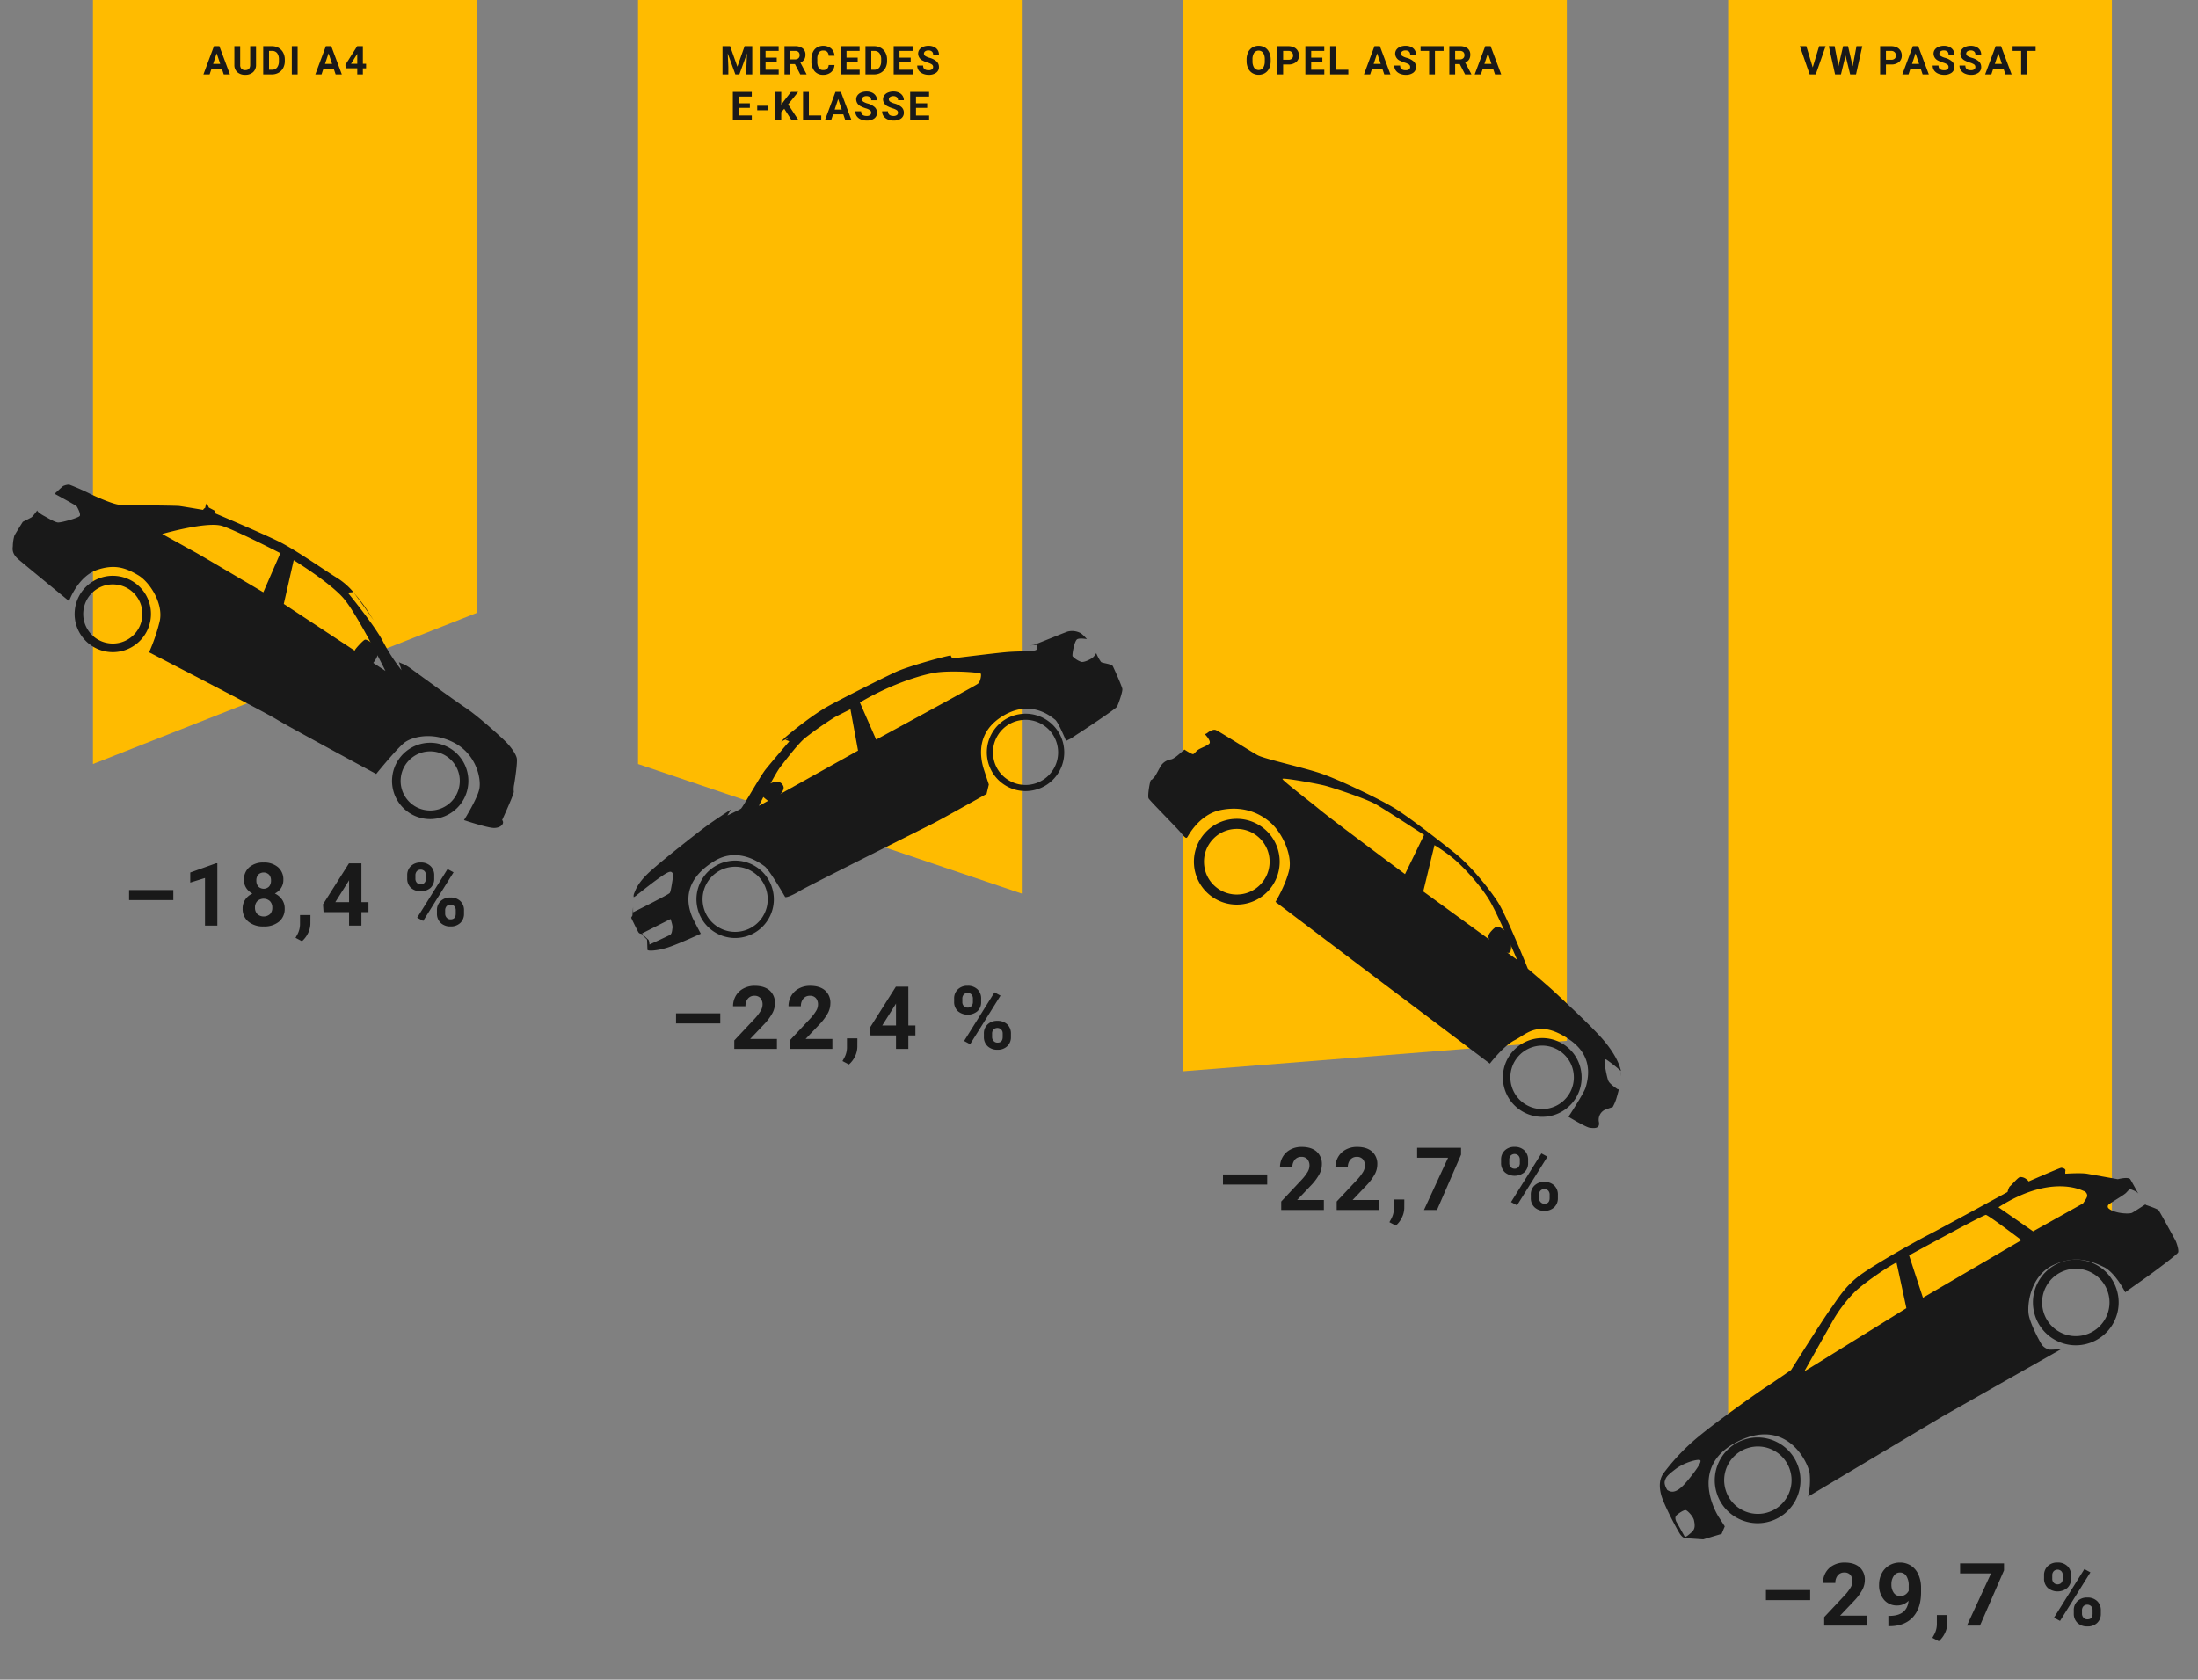<svg xmlns="http://www.w3.org/2000/svg" width="1105.154" height="844.608" viewBox="0 0 1105.154 844.608">
  <rect x="0" y="0" width="1105.154" height="844.608" fill="#808080" stroke="none"/>
  <g id="Gruppe_1934" data-name="Gruppe 1934" transform="translate(-435.589 -5308.576)">
    <path id="Pfad_13213" data-name="Pfad 13213" d="M3938.634-4125H3745.674v384.182l192.959-75.979Z" transform="translate(-3263.344 9433.576)" fill="#fb0"/>
    <path id="Pfad_13214" data-name="Pfad 13214" d="M4351.46-4125H4158.5v384.182l192.96,65.148Z" transform="translate(-3402.115 9433.576)" fill="#fb0"/>
    <path id="Pfad_13215" data-name="Pfad 13215" d="M4764.286-4125H4571.327v538.685l192.959-15.325Z" transform="translate(-3540.886 9433.576)" fill="#fb0"/>
    <path id="Pfad_13216" data-name="Pfad 13216" d="M5177.111-4125H4984.152v713.84l192.959-100.922Z" transform="translate(-3679.656 9433.576)" fill="#fb0"/>
    <g id="Gruppe_1848" data-name="Gruppe 1848" transform="matrix(0.985, -0.174, 0.174, 0.985, 734.933, 5668.026)">
      <path id="Pfad_13231" data-name="Pfad 13231" d="M4368.117-3412.812s-3.9-3.589-3.952-5.057-.157-2.845,1.419-3.321,5.657-1.71,7.377-1.448a3.551,3.551,0,0,1,2.958,3.326C4375.879-3417.894,4373.887-3415.181,4368.117-3412.812Z" transform="translate(-4289.054 3471.547)" fill="#191919"/>
      <path id="Pfad_13232" data-name="Pfad 13232" d="M4099.379-3393.7l1.08-4.212c-.263,1.452-.434,2.662-.434,2.662s18.884-5.584,19.775-6.322,2.875-7.55,3.149-7.81.366-2.279-.8-2.631-4.04.987-7.62,2.714-11.134,5.827-11.134,5.827a5.007,5.007,0,0,1-1.439.669c-.118.036-.239.193-.36.436l.091-.354s-.3-.612.662-2.076,2.655-4.788,9.847-9.306,25.753-14.466,31.153-17.154c4.881-2.429,12.745-5.759,14.212-6.377-1.5,1.7-2.4,2.728-2.4,2.728s6.344-1.761,7.3-2.208,12.308-14.348,15.705-17.329,14.1-11.766,14.1-11.766-1.062-.929-1.821-.856,5.7-2.113-1.967.2c-.094.028-.191.064-.29.1a30.861,30.861,0,0,1,3.18-2.224c4.079-2.4,15.147-8.447,23.105-11.2s30.975-9.6,36.733-11.1c5.6-1.463,21.958-3.192,28.448-3.36l.5,1.644s21.084,1.051,27.5,1.611,13.991,2.335,15.035,1.395a2.035,2.035,0,0,0,.3-2.358s-1.414-.122-3.733-.312c1.193.064,1.952.1,2.123.1,1.279-.035,16.211-3.376,18.35-3.671a9.188,9.188,0,0,1,6.353,2.013,20.184,20.184,0,0,1,2.437,3.423c-.985-.354-3.5-1.174-4.749-.8-1.575.476-4.04,7.317-3.824,8.032a10.551,10.551,0,0,0,3.8,3.54c1.356.605,5.022-.449,6.268-1.243a8.5,8.5,0,0,0,1.916-1.769,20.949,20.949,0,0,0,1.594,4.784c.4.7,5.093,1.859,5.482,3.149s2.752,10.656,2.712,12.075-3.328,7.218-4.174,8.295-20.755,9.673-21.077,9.771-4.349,1.9-4.349,1.9l-2.792.844s-2.2-10-3.581-11.46-9.666-12.2-24.874-6.665-15.739,18.121-14.67,25.534l1.069,7.414-1.935,4.454s-24.165,8.477-28.89,9.905-68.194,20.261-71.749,21.687-7.916,2.51-8.143,1.758-5.437-14.884-7.472-16.965-11.375-12.035-24.369-6.935-18.747,13.99-15.69,26.428c2.079,6.874,2.64,8.345,2.64,8.345s-12.052,3.175-17.682,3.939-10.3.064-10.168-.678.709-5.021.709-5.021l-2.318-3.4a1.885,1.885,0,0,1-1.169-.7c-.392-.584-2.467-8.163-2.467-8.163Zm136.042-65.777s45.344-15.192,45.68-15.371,8.528-2.812,9.73-3.489,2.528-4.046,2.1-4.7-15.536-4.6-23.611-4.429-22.409,2.078-38.709,8.184Zm-9.93,3.861-.137-21.136s-5.679,1.638-8.466,2.559a177.076,177.076,0,0,0-16.289,7.58c-3.965,2.136-11.474,9.1-14.971,12.262s-14.1,17.469-14.1,17.469Zm-120.4,75.193c.481.446.193,2.579.193,2.579s9.835-2.561,11-2.972,1.483-2.266,1.868-3.32-.192-4.513-.192-4.513l-15.466,4.676S4104.612-3380.868,4105.093-3380.422Z" transform="translate(-4098.59 3496.295)" fill="#191919"/>
      <path id="Differenzmenge_12" data-name="Differenzmenge 12" d="M-4162.577-5691.259a19.328,19.328,0,0,1-7.57-1.528,19.378,19.378,0,0,1-6.181-4.168,19.38,19.38,0,0,1-4.168-6.182,19.324,19.324,0,0,1-1.528-7.57,19.327,19.327,0,0,1,1.528-7.571,19.377,19.377,0,0,1,4.168-6.182,19.378,19.378,0,0,1,6.181-4.168,19.328,19.328,0,0,1,7.57-1.528,19.331,19.331,0,0,1,7.571,1.528,19.377,19.377,0,0,1,6.182,4.168,19.377,19.377,0,0,1,4.168,6.182,19.327,19.327,0,0,1,1.528,7.571,19.324,19.324,0,0,1-1.528,7.57,19.375,19.375,0,0,1-4.168,6.182,19.377,19.377,0,0,1-6.182,4.168A19.331,19.331,0,0,1-4162.577-5691.259Zm0-35.818a16.262,16.262,0,0,0-11.575,4.794,16.262,16.262,0,0,0-4.794,11.575,16.261,16.261,0,0,0,4.794,11.574,16.264,16.264,0,0,0,11.575,4.794,16.263,16.263,0,0,0,11.574-4.794,16.263,16.263,0,0,0,4.794-11.574,16.264,16.264,0,0,0-4.794-11.575A16.261,16.261,0,0,0-4162.576-5727.077Z" transform="translate(4215.641 5814.251)" fill="#191919" stroke="rgba(0,0,0,0)" stroke-miterlimit="10" stroke-width="1"/>
      <path id="Differenzmenge_8" data-name="Differenzmenge 8" d="M-2151.977-5588.785a19.328,19.328,0,0,1-7.571-1.528,19.392,19.392,0,0,1-6.182-4.169,19.38,19.38,0,0,1-4.168-6.182,19.325,19.325,0,0,1-1.529-7.57,19.329,19.329,0,0,1,1.529-7.571,19.381,19.381,0,0,1,4.168-6.182,19.392,19.392,0,0,1,6.182-4.169,19.328,19.328,0,0,1,7.571-1.528,19.328,19.328,0,0,1,7.571,1.528,19.392,19.392,0,0,1,6.182,4.169,19.381,19.381,0,0,1,4.168,6.182,19.329,19.329,0,0,1,1.529,7.571,19.325,19.325,0,0,1-1.529,7.57,19.38,19.38,0,0,1-4.168,6.182,19.392,19.392,0,0,1-6.182,4.169A19.328,19.328,0,0,1-2151.977-5588.785Zm0-35.817a16.266,16.266,0,0,0-11.575,4.793,16.262,16.262,0,0,0-4.794,11.575,16.264,16.264,0,0,0,4.794,11.575,16.264,16.264,0,0,0,11.575,4.794,16.264,16.264,0,0,0,11.575-4.794,16.264,16.264,0,0,0,4.794-11.575,16.262,16.262,0,0,0-4.794-11.575A16.266,16.266,0,0,0-2151.977-5624.6Z" transform="translate(2361.641 5664.441)" fill="#191919" stroke="rgba(0,0,0,0)" stroke-miterlimit="10" stroke-width="1"/>
    </g>
    <g id="Gruppe_1923" data-name="Gruppe 1923" transform="translate(0 -74)">
      <path id="Pfad_13245" data-name="Pfad 13245" d="M4786.088-3220.858s1.418-.436,1-1.717-3.548-4.918-5.648-5.594-7.615-.625-8.023,1.376-.447,4.742.288,5.767,5.322,3.394,6.986,3.21S4786.088-3220.858,4786.088-3220.858Z" transform="translate(-4532.001 5152.434) rotate(41)" fill="#191919"/>
      <path id="Differenzmenge_11" data-name="Differenzmenge 11" d="M-3405.087,45.713a19.78,19.78,0,0,1-12.976-4.855,19.669,19.669,0,0,1-4.794-6.228,19.722,19.722,0,0,1-1.965-7.328,19.725,19.725,0,0,1,.926-7.531,19.668,19.668,0,0,1,3.88-6.835,19.793,19.793,0,0,1,14.945-6.807,19.78,19.78,0,0,1,12.976,4.855,19.668,19.668,0,0,1,4.794,6.228,19.73,19.73,0,0,1,1.965,7.328,19.727,19.727,0,0,1-.926,7.531,19.671,19.671,0,0,1-3.88,6.835A19.794,19.794,0,0,1-3405.087,45.713Zm-.055-35.794h0a15.954,15.954,0,0,0-12.046,5.487,15.849,15.849,0,0,0-3.874,11.578,15.846,15.846,0,0,0,5.447,10.926,15.944,15.944,0,0,0,10.458,3.913,15.956,15.956,0,0,0,12.047-5.487,15.845,15.845,0,0,0,3.874-11.577,15.846,15.846,0,0,0-5.448-10.926,15.939,15.939,0,0,0-10.457-3.913Z" transform="translate(4616.115 5898.439)" fill="#191919" stroke="rgba(0,0,0,0)" stroke-miterlimit="10" stroke-width="1"/>
      <g id="Gruppe_1922" data-name="Gruppe 1922">
        <g id="Gruppe_1853" data-name="Gruppe 1853" transform="translate(1061.113 5719.357) rotate(41)">
          <path id="Pfad_13246" data-name="Pfad 13246" d="M4918.566-3204.033a13.033,13.033,0,0,0-1.759-1.922C4916.953-3205.812,4917.694-3205.05,4918.566-3204.033Z" transform="translate(-4641.411 3233.952)" fill="#191919"/>
          <path id="Pfad_13247" data-name="Pfad 13247" d="M4785.885-3193.474a5.6,5.6,0,0,1-1.964-6.385c.588-1.323,2.188-3.909,2.188-3.909a23.568,23.568,0,0,0-1.3-4.154c-.361-.815-1.259-2.827-2.436-5.043a1.335,1.335,0,0,1-.081.762s-4.741.733-6.454-.073-7.284-5.22-7.8-6.107-.959-1.1.323-1.346a80.383,80.383,0,0,1,8.963-.429,6.393,6.393,0,0,0-.514-.4c-3.4-2.349-9.67-5.01-20.161-6.051s-24.363-1.394-29.839-1.627-18.555-.045-18.555-.045-25.771-13.186-33.351-15.387-21.911-4.81-32.033-4.424-29.082,1.433-37.732,2.809-31.535,7.678-40.349,11.378-25.716,12.9-29.5,13.741-22.548,3.646-24.16,4.243-2.233,3.5-2.28,4.025a5.683,5.683,0,0,1-.522,1.162h0s4.953.375,4.8,2.139-1.758,4.317-2.2,5.972.045,2.93-.6,3.42-4.678,1.043-4.678,1.043v-.011a6.1,6.1,0,0,1-.1.9c-.289,1.184-.532,5.613-1.718,7.211a7.567,7.567,0,0,0-1.833,5.233c.206,1.864,1.412,6.133,1.309,7.087s.091,1.771-.29,2.128,3.849,7.33,5.16,7.813,19.8,1.794,23.317,2.348,4.255.578,4.141-.457-2.961-12.563,3.728-21.268,15.259-11.748,23.128-11.675,19.116,5.118,22.7,11.953,5.283,16.5,5.283,16.5l61.786-4.211,72.9-5.124s-.73-11.343,1.758-17.277,1.907-15.931,20.429-18.083c13.438-1.562,19.275,6.568,22.085,12.964,1.22,2.777,3.091,16.636,3.091,16.636s10.077-1.743,11.733-2.869S4788.541-3191.253,4785.885-3193.474Zm-208.692-26.535c-8.221.21-24.312,1.291-24.664.631s14.853-9.746,18.566-11.554,19.4-8.432,25.344-9.633c4.619-.933,28.314-4.263,28.314-4.263l5.694,21.169S4585.414-3220.219,4577.193-3220.01Zm65.892-3.092-11.016-21.28a91.181,91.181,0,0,1,9.939-1.1c6.519-.441,20.026,1.035,28.786,3.8,7.877,2.49,30.422,13.544,30.422,13.544Z" transform="translate(-4501.96 3248.129)" fill="#191919"/>
        </g>
        <path id="Differenzmenge_7" data-name="Differenzmenge 7" d="M-2399.463-5688.649a21.429,21.429,0,0,1-8.393-1.694,21.48,21.48,0,0,1-6.854-4.622,21.49,21.49,0,0,1-4.621-6.854,21.43,21.43,0,0,1-1.694-8.394,21.43,21.43,0,0,1,1.694-8.394,21.49,21.49,0,0,1,4.621-6.854,21.48,21.48,0,0,1,6.854-4.622,21.429,21.429,0,0,1,8.393-1.694,21.432,21.432,0,0,1,8.394,1.694,21.487,21.487,0,0,1,6.854,4.622,21.485,21.485,0,0,1,4.621,6.854,21.432,21.432,0,0,1,1.694,8.394,21.432,21.432,0,0,1-1.694,8.394,21.485,21.485,0,0,1-4.621,6.854,21.487,21.487,0,0,1-6.854,4.622A21.432,21.432,0,0,1-2399.463-5688.649Zm0-38.058a16.386,16.386,0,0,0-11.663,4.831,16.389,16.389,0,0,0-4.831,11.664,16.386,16.386,0,0,0,4.831,11.663,16.388,16.388,0,0,0,11.663,4.831,16.39,16.39,0,0,0,11.664-4.831,16.386,16.386,0,0,0,4.831-11.663,16.388,16.388,0,0,0-4.831-11.664A16.388,16.388,0,0,0-2399.463-5726.707Z" transform="translate(-877.89 11699.633) rotate(41)" fill="#191919" stroke="rgba(0,0,0,0)" stroke-miterlimit="10" stroke-width="1"/>
      </g>
    </g>
    <g id="Gruppe_1924" data-name="Gruppe 1924" transform="translate(13 -128)">
      <path id="Pfad_13260" data-name="Pfad 13260" d="M11.785,26.941l1.869-.467S7.18,13.661,6.5,11.478,4.79,2.78,4.79,2.78L0,0S7.182,23.868,11.785,26.941Z" transform="matrix(-0.469, 0.883, -0.883, -0.469, 1490.349, 6028.979)" fill="none"/>
      <path id="Pfad_13261" data-name="Pfad 13261" d="M263.959,154.661c-1.113,2.21-9.406,14.421-13.01,17.74s-6.8,4.392-9.854,4.1a106.883,106.883,0,0,1-25.375-7.168c-11.451-4.772-32.689-15.438-37.457-18.094s-13.41-7.081-13.41-7.081-30.343-2.219-36.058-3.082-13.731-.912-22.765-5.38S77.73,118.8,72.336,115.007,34.728,90.02,34.728,90.02s-2.476.6-3.188.243-5.772-1.423-6.394-2.242a4.64,4.64,0,0,1-.607-3.109,4.047,4.047,0,0,1,.509-1.762S11.631,72.512,11.3,71.883s-.667-2.207.278-2.538a5.026,5.026,0,0,0,1.379-.679s-4.17-6.661-5.168-9.813-4.781-14.79-4.781-14.79S-.728,39.977.127,38.49s3.879-6.015,3.879-6.015L5.3,30.146,4.636,31.34c-.814,1.466-.081,5.147-.081,5.147s.807.206,2.495.668,7.815,4.413,9.262,4.927a1.274,1.274,0,0,0,1.815-.71c1.014-3.841-2.259-10.76-3.588-11.617s-6.86-3.9-6.861-3.9l.17-.306s-1.042-6-.666-6.909S15.419,5.865,16.371,4.389,20.251-.008,21.4,0,34.467,5.5,42.1,9.382s9.4,4.706,9.4,4.706-6.488,9.089-6.17,15.565.912,15.116,11.018,22.784S80,54.831,84.046,51.8s9.976-12.065,10.5-13.2a6.69,6.69,0,0,0,.223-4.559c-.552-1.088-2.9-4.9-2.9-4.9L149.827,66l67.209,40.734a36.437,36.437,0,0,0-10.67,4.784c-4.482,3.224-19.914,23.779,3.38,39.846s37.47-9.8,37.47-9.8l2.7-4.841,4.112-.379,6.755,6.866,3.682,8.229S265.07,152.452,263.959,154.661ZM22.019,53.813s-3.492-.581-4.459-.055a2.571,2.571,0,0,0-1.25,2.748c.141,1.241.358,18.731,27.341,33.939L46.158,69.38ZM52.832,72.482s-3.342,20.579-2.837,21.74,36.1,24.573,36.1,24.573l15.536-16.148Zm57.351,35.055s-18.019,15.136-17.945,15.184c4.656,3.316,16.933,9.562,22.418,11.427a70.071,70.071,0,0,0,17.37,3.05c4.292.155,30.346.757,30.346.757Zm126.894,56.231c-6.037-1.175-10.454-1.62-10.729-.544s4.435,6.414,9.747,8.873,6.065,2.265,7.839,1.946,3.388-3.146,3.388-3.146C247.911,166.4,243.113,164.944,237.077,163.768Zm23.275-13.732c-2.431-.94-4.277.482-5.841,1.772s-2.964,5.405-2.537,6.2,2.393,1.961,4.134,2.666,2.666-.894,2.957-1.02c0,0,4.285-6.644,4.761-7.381S262.782,150.976,260.352,150.036Z" transform="matrix(-0.469, 0.883, -0.883, -0.469, 1527.743, 6047.528)" fill="#191919"/>
      <path id="Differenzmenge_6" data-name="Differenzmenge 6" d="M-2486.556-6000.78a21.419,21.419,0,0,1-8.388-1.693,21.468,21.468,0,0,1-6.85-4.618,21.478,21.478,0,0,1-4.618-6.85,21.422,21.422,0,0,1-1.693-8.389,21.416,21.416,0,0,1,1.693-8.388,21.478,21.478,0,0,1,4.618-6.85,21.486,21.486,0,0,1,6.85-4.619,21.419,21.419,0,0,1,8.388-1.693,21.422,21.422,0,0,1,8.389,1.693,21.479,21.479,0,0,1,6.85,4.619,21.473,21.473,0,0,1,4.618,6.85,21.412,21.412,0,0,1,1.694,8.388,21.418,21.418,0,0,1-1.694,8.389,21.473,21.473,0,0,1-4.618,6.85,21.467,21.467,0,0,1-6.85,4.618A21.422,21.422,0,0,1-2486.556-6000.78Zm-.118-38.563a16.826,16.826,0,0,0-11.976,4.961,16.83,16.83,0,0,0-4.96,11.977,16.828,16.828,0,0,0,4.96,11.977,16.827,16.827,0,0,0,11.976,4.96,16.828,16.828,0,0,0,11.977-4.96,16.827,16.827,0,0,0,4.961-11.977,16.829,16.829,0,0,0-4.961-11.977A16.829,16.829,0,0,0-2486.675-6039.343Z" transform="matrix(-0.469, 0.883, -0.883, -0.469, -5177.59, 5552.1)" fill="#191919" stroke="rgba(0,0,0,0)" stroke-miterlimit="10" stroke-width="1"/>
      <path id="Differenzmenge_5" data-name="Differenzmenge 5" d="M-2805.279-6019.267a21.418,21.418,0,0,1-8.388-1.693,21.481,21.481,0,0,1-6.849-4.618,21.475,21.475,0,0,1-4.618-6.85,21.422,21.422,0,0,1-1.693-8.389,21.416,21.416,0,0,1,1.693-8.388,21.468,21.468,0,0,1,4.618-6.85,21.468,21.468,0,0,1,6.849-4.619,21.418,21.418,0,0,1,8.388-1.693,21.422,21.422,0,0,1,8.389,1.693,21.471,21.471,0,0,1,6.85,4.619,21.475,21.475,0,0,1,4.618,6.85,21.416,21.416,0,0,1,1.693,8.388,21.422,21.422,0,0,1-1.693,8.389,21.475,21.475,0,0,1-4.618,6.85,21.484,21.484,0,0,1-6.85,4.618A21.422,21.422,0,0,1-2805.279-6019.267Zm0-38.487a16.829,16.829,0,0,0-11.978,4.96,16.827,16.827,0,0,0-4.961,11.977,16.827,16.827,0,0,0,4.961,11.977,16.829,16.829,0,0,0,11.978,4.96,16.827,16.827,0,0,0,11.976-4.96,16.827,16.827,0,0,0,4.961-11.977,16.827,16.827,0,0,0-4.961-11.977A16.827,16.827,0,0,0-2805.277-6057.753Z" transform="matrix(-0.469, 0.883, -0.883, -0.469, -5183.414, 5735.414)" fill="#191919" stroke="rgba(0,0,0,0)" stroke-miterlimit="10" stroke-width="1"/>
    </g>
    <path id="Pfad_13277" data-name="Pfad 13277" d="M4053.3-3599.636s-5.208-5.38-7.306-6.517-5.257-2.247-7.884-1.119a17.15,17.15,0,0,0-5.439,3.571c-.226.473,1.7,1.467,2.752,1.66s7.809,3.19,9.9,2.826,3.869-1.233,4.827-1S4053.3-3599.636,4053.3-3599.636Z" transform="translate(-4655.633 4818.475) rotate(51)" fill="#fff"/>
    <path id="Pfad_13278" data-name="Pfad 13278" d="M4054.089-3587.061s-2.656-2.185-3.678-2.067-6.574,1.43-6.574,1.43,2.4,2.832,3.5,2.9S4053.415-3586.879,4054.089-3587.061Z" transform="translate(-4653.138 4811.617) rotate(51)" fill="#fff"/>
    <path id="Pfad_13279" data-name="Pfad 13279" d="M4073.359-3579.612s3.653,4.009,2.813,4.8-4.021,4.625-4.8,3.564S4072.033-3578.831,4073.359-3579.612Z" transform="translate(-4656.429 4802.466) rotate(51)" fill="#fff"/>
    <path id="Pfad_13280" data-name="Pfad 13280" d="M3916.774-3582.123a1.7,1.7,0,0,0-2.1-.386c-1.488.532-5.745,1.61-6.068,2.607s.519,6.261.8,6.846a2.754,2.754,0,0,0,3.38,1.874c2.329-.572,6.858-1.767,7.531-2.7S3919.3-3580.74,3916.774-3582.123Z" transform="translate(-4622.828 4845.596) rotate(51)" fill="#191919"/>
    <path id="Pfad_13281" data-name="Pfad 13281" d="M3892.564-3593.454c-4.492-.528-8.339-.914-10.107-.947-2.372-.047-4.812-.117-7.29-.029C3875.568-3594.416,3883.492-3594.134,3892.564-3593.454Z" transform="translate(-4618.852 4856.809) rotate(51)" fill="#191919"/>
    <path id="Pfad_13282" data-name="Pfad 13282" d="M3943.805-3586.7s-6.445-13-7.43-13.545a11.157,11.157,0,0,1-2.6-2.315c-.453-.556-7.463-8.38-9.522-9.427s-6.68-1.313-10.549-.831-18.081,2.619-25.457,4.931-30.513,8.391-31.276,8.611a34.8,34.8,0,0,0-5,1.61,19.942,19.942,0,0,1-2.524,1.354c.317.1.611.209.882.318l3.1,1.218a96.055,96.055,0,0,1-17.1-1.853c-8.946-1.842-30.239-1.706-30.239-1.706l1.567-2.34a34.714,34.714,0,0,0-10.679,1.857c-6.133,2.207-23.733,7.194-32.35,11.111s-31.309,16.029-31.309,16.029-.971-.763-1.7-.451l-2.717,1.167a17.694,17.694,0,0,0-2.231-.449c-.306.037.471,1.1.471,1.1l.7.88c-.193,1.048.152,1.437.152,1.437s-7.6,6.7-9.048,8.072-17.751,21.362-19.717,23.28-8.9,5.755-13.843,7.987-9.651,5.005-9.651,5.005a7.8,7.8,0,0,0-1.356,2.835c-.012.971.329,5.76.329,5.76s11.175-4.623,11.736-4.649,4.522.7,4.868,1.842-3.189,9.381-4.35,10.6-5.579,2.755-6.846,3.3-3.821,1.428-4.426.937c0,0,1.026,3.636.885,4.556s-.979,4.712-.979,4.712,2.453,7.207,2.777,7.712a21.468,21.468,0,0,0,3.278,3.634c.687.349,2.022,3.208,7.29,2.232s32.263-6.568,32.263-6.568-6.9-11.233-3.3-20.9c3.38-9.059,8.635-11.865,15-14.278s19.531-.99,25.064,6.4a92,92,0,0,1,8.569,13.7s59.129-25.944,66.3-28.488,53.1-21.745,53.1-21.745-3.251-15.2-3.307-20.681c-.043-4.267,3.882-14.436,15.617-19.586s22.834.7,26.138,4.648,7.381,15.926,7.381,15.926,9.767-6.235,12.262-8.917S3946.148-3586.742,3943.805-3586.7Zm-201.9,35.259c-4.477,1.816-17.454,7.071-17.454,7.071s9.208-21.768,15.947-26.058,28.942-14.047,28.942-14.047l9.895,19.032S3746.379-3553.259,3741.9-3551.442Zm48.354-18.311-13.944-17.719s20.017-7.1,30.721-7.407,41.569,6.6,41.569,6.6Z" transform="translate(-4581.229 4913.192) rotate(51)" fill="#191919"/>
    <path id="Differenzmenge_13" data-name="Differenzmenge 13" d="M-3406-29.82a19.12,19.12,0,0,1-14.925-7.114,19.07,19.07,0,0,1-3.529-6.754,19.122,19.122,0,0,1-.643-7.328,19.129,19.129,0,0,1,2.152-7.035,19.071,19.071,0,0,1,4.856-5.873,19.137,19.137,0,0,1,5.774-3.218,19.114,19.114,0,0,1,6.291-1.06,19.12,19.12,0,0,1,14.925,7.114,19.069,19.069,0,0,1,3.529,6.754,19.125,19.125,0,0,1,.643,7.328,19.122,19.122,0,0,1-2.152,7.035,19.068,19.068,0,0,1-4.856,5.872,19.137,19.137,0,0,1-5.774,3.218A19.117,19.117,0,0,1-3406-29.82Zm-.021-34.058a14.812,14.812,0,0,0-4.873.821,14.824,14.824,0,0,0-4.473,2.493,14.769,14.769,0,0,0-5.429,10,14.77,14.77,0,0,0,3.232,10.91A14.811,14.811,0,0,0-3406-34.143a14.812,14.812,0,0,0,4.874-.821,14.83,14.83,0,0,0,4.473-2.493,14.77,14.77,0,0,0,5.429-10,14.768,14.768,0,0,0-3.232-10.909A14.815,14.815,0,0,0-3406.02-63.878Z" transform="translate(4057.911 5750.269)" fill="#191919" stroke="rgba(0,0,0,0)" stroke-miterlimit="10" stroke-width="1"/>
    <path id="Pfad_13449" data-name="Pfad 13449" d="M-1832.618-5457.838a19.07,19.07,0,0,1-7.469-1.508,19.123,19.123,0,0,1-6.1-4.113,19.124,19.124,0,0,1-4.112-6.1,19.076,19.076,0,0,1-1.508-7.47,19.073,19.073,0,0,1,1.508-7.469,19.127,19.127,0,0,1,4.112-6.1,19.119,19.119,0,0,1,6.1-4.113,19.059,19.059,0,0,1,7.469-1.508,19.062,19.062,0,0,1,7.47,1.508,19.125,19.125,0,0,1,6.1,4.113,19.124,19.124,0,0,1,4.112,6.1,19.07,19.07,0,0,1,1.508,7.469,19.076,19.076,0,0,1-1.508,7.47,19.122,19.122,0,0,1-4.112,6.1,19.125,19.125,0,0,1-6.1,4.113A19.074,19.074,0,0,1-1832.618-5457.838Zm0-34.057a14.766,14.766,0,0,0-10.511,4.354,14.77,14.77,0,0,0-4.354,10.512,14.771,14.771,0,0,0,4.354,10.513,14.768,14.768,0,0,0,10.511,4.354,14.77,14.77,0,0,0,10.513-4.354,14.769,14.769,0,0,0,4.354-10.513,14.771,14.771,0,0,0-4.354-10.512A14.769,14.769,0,0,0-1832.618-5491.895Z" transform="translate(-2610.842 10488.32) rotate(51)" fill="#191919" stroke="rgba(0,0,0,0)" stroke-width="1"/>
    <path id="Pfad_13446" data-name="Pfad 13446" d="M64.1,16.07H58.963L57.986,19H54.871L60.164,4.781h2.715L68.2,19H65.086ZM59.754,13.7h3.555L61.521,8.375ZM81.325,4.781v9.365a4.8,4.8,0,0,1-1.46,3.691A5.629,5.629,0,0,1,75.875,19.2a5.692,5.692,0,0,1-3.955-1.318,4.713,4.713,0,0,1-1.494-3.623V4.781h2.93v9.385a2.709,2.709,0,0,0,.669,2.036,2.568,2.568,0,0,0,1.851.64q2.471,0,2.51-2.6V4.781ZM84.927,19V4.781H89.3a6.644,6.644,0,0,1,3.354.845,5.89,5.89,0,0,1,2.31,2.4,7.41,7.41,0,0,1,.83,3.54v.654a7.431,7.431,0,0,1-.815,3.525,5.84,5.84,0,0,1-2.3,2.393,6.694,6.694,0,0,1-3.35.859Zm2.93-11.846v9.492h1.416A3.181,3.181,0,0,0,91.9,15.523a5.075,5.075,0,0,0,.928-3.213v-.752a5.156,5.156,0,0,0-.9-3.286A3.171,3.171,0,0,0,89.3,7.154ZM102.24,19h-2.93V4.781h2.93Zm18.123-2.93h-5.137L114.25,19h-3.115l5.293-14.219h2.715L124.464,19h-3.115ZM116.017,13.7h3.555l-1.787-5.322Zm19.022-.049h1.611v2.275h-1.611V19h-2.822V15.924h-5.83l-.127-1.777,5.928-9.365h2.852Zm-5.967,0h3.145V8.629l-.186.322Z" transform="translate(483 5327)" fill="#191919"/>
    <path id="Pfad_13447" data-name="Pfad 13447" d="M45.692,4.781l3.652,10.313L52.977,4.781h3.848V19H53.885V15.113L54.178,8.4,50.34,19H48.328L44.5,8.414l.293,6.7V19h-2.93V4.781Zm23.446,8.057H63.513v3.809h6.6V19H60.583V4.781h9.512V7.154H63.513v3.389h5.625Zm9.159.957H75.963V19h-2.93V4.781h5.283A5.972,5.972,0,0,1,82.2,5.9,3.876,3.876,0,0,1,83.57,9.078a4.374,4.374,0,0,1-.63,2.427,4.3,4.3,0,0,1-1.909,1.548l3.076,5.811V19H80.963Zm-2.334-2.373h2.363a2.42,2.42,0,0,0,1.709-.562,2.007,2.007,0,0,0,.605-1.548,2.148,2.148,0,0,0-.571-1.582,2.374,2.374,0,0,0-1.753-.576H75.963Zm22.2,2.842a5.031,5.031,0,0,1-1.694,3.613A5.951,5.951,0,0,1,92.436,19.2a5.351,5.351,0,0,1-4.3-1.841A7.548,7.548,0,0,1,86.567,12.3v-.869a8.523,8.523,0,0,1,.723-3.613,5.416,5.416,0,0,1,2.065-2.4A6.455,6.455,0,0,1,96.44,5.9a5.407,5.407,0,0,1,1.738,3.7h-2.93a2.97,2.97,0,0,0-.767-2,2.839,2.839,0,0,0-2.007-.62,2.489,2.489,0,0,0-2.192,1.05,5.883,5.883,0,0,0-.747,3.257v1.074a6.3,6.3,0,0,0,.7,3.369,2.443,2.443,0,0,0,2.2,1.064,2.892,2.892,0,0,0,2.026-.62,2.8,2.8,0,0,0,.767-1.919Zm11.679-1.426h-5.625v3.809h6.6V19h-9.531V4.781h9.512V7.154h-6.582v3.389h5.625Zm3.9,6.162V4.781h4.375a6.644,6.644,0,0,1,3.354.845,5.89,5.89,0,0,1,2.31,2.4,7.41,7.41,0,0,1,.83,3.54v.654a7.431,7.431,0,0,1-.815,3.525,5.84,5.84,0,0,1-2.3,2.393,6.694,6.694,0,0,1-3.35.859Zm2.93-11.846v9.492h1.416a3.181,3.181,0,0,0,2.627-1.123,5.075,5.075,0,0,0,.928-3.213v-.752a5.156,5.156,0,0,0-.9-3.286,3.171,3.171,0,0,0-2.627-1.118Zm19.823,5.684H130.86v3.809h6.6V19h-9.531V4.781h9.512V7.154H130.86v3.389h5.625Zm11.268,2.432A1.5,1.5,0,0,0,147.168,14a7.685,7.685,0,0,0-2.109-.937,14.953,14.953,0,0,1-2.412-.972,3.941,3.941,0,0,1-2.422-3.525,3.434,3.434,0,0,1,.649-2.056,4.236,4.236,0,0,1,1.865-1.411,7.021,7.021,0,0,1,2.729-.508,6.39,6.39,0,0,1,2.715.552A4.323,4.323,0,0,1,150.034,6.7a4.076,4.076,0,0,1,.659,2.285h-2.93a1.917,1.917,0,0,0-.615-1.519,2.529,2.529,0,0,0-1.729-.542,2.7,2.7,0,0,0-1.67.454,1.432,1.432,0,0,0-.6,1.2,1.372,1.372,0,0,0,.7,1.162,7.889,7.889,0,0,0,2.056.879,8.882,8.882,0,0,1,3.643,1.865,3.715,3.715,0,0,1,1.143,2.773,3.422,3.422,0,0,1-1.4,2.9,6.113,6.113,0,0,1-3.76,1.05,7.26,7.26,0,0,1-2.988-.6,4.729,4.729,0,0,1-2.056-1.646,4.214,4.214,0,0,1-.708-2.422h2.939q0,2.354,2.813,2.354a2.736,2.736,0,0,0,1.631-.425A1.382,1.382,0,0,0,147.754,15.27ZM55.618,35.838H49.993v3.809h6.6V42H47.064V27.781h9.512v2.373H49.993v3.389h5.625Zm9.2,1.211h-5.5V34.773h5.5Zm8.1-.752L71.4,37.938V42h-2.93V27.781H71.4v6.445l1.289-1.768,3.623-4.678h3.6L74.864,34.1l5.2,7.9H76.573Zm12.372,3.35h6.221V42h-9.15V27.781h2.93Zm17.313-.576H97.469L96.493,42H93.377L98.67,27.781h2.715L106.707,42h-3.115ZM98.26,36.7h3.555l-1.787-5.322Zm18.348,1.572A1.5,1.5,0,0,0,116.023,37a7.685,7.685,0,0,0-2.109-.937,14.953,14.953,0,0,1-2.412-.972,3.941,3.941,0,0,1-2.422-3.525,3.434,3.434,0,0,1,.649-2.056,4.236,4.236,0,0,1,1.865-1.411,7.021,7.021,0,0,1,2.729-.508,6.39,6.39,0,0,1,2.715.552,4.323,4.323,0,0,1,1.851,1.558,4.076,4.076,0,0,1,.659,2.285h-2.93A1.917,1.917,0,0,0,116,30.462a2.529,2.529,0,0,0-1.729-.542,2.7,2.7,0,0,0-1.67.454,1.432,1.432,0,0,0-.6,1.2,1.372,1.372,0,0,0,.7,1.162,7.889,7.889,0,0,0,2.056.879,8.882,8.882,0,0,1,3.643,1.865,3.715,3.715,0,0,1,1.143,2.773,3.422,3.422,0,0,1-1.4,2.9,6.113,6.113,0,0,1-3.76,1.05,7.26,7.26,0,0,1-2.988-.6,4.729,4.729,0,0,1-2.056-1.646,4.214,4.214,0,0,1-.708-2.422h2.939q0,2.354,2.813,2.354a2.736,2.736,0,0,0,1.631-.425A1.382,1.382,0,0,0,116.609,38.27Zm13.495,0A1.5,1.5,0,0,0,129.518,37a7.685,7.685,0,0,0-2.109-.937A14.953,14.953,0,0,1,125,35.086a3.941,3.941,0,0,1-2.422-3.525,3.434,3.434,0,0,1,.649-2.056,4.236,4.236,0,0,1,1.865-1.411,7.021,7.021,0,0,1,2.729-.508,6.39,6.39,0,0,1,2.715.552,4.323,4.323,0,0,1,1.851,1.558,4.076,4.076,0,0,1,.659,2.285h-2.93a1.917,1.917,0,0,0-.615-1.519,2.529,2.529,0,0,0-1.729-.542,2.7,2.7,0,0,0-1.67.454,1.432,1.432,0,0,0-.6,1.2,1.372,1.372,0,0,0,.7,1.162,7.889,7.889,0,0,0,2.056.879,8.882,8.882,0,0,1,3.643,1.865,3.715,3.715,0,0,1,1.143,2.773,3.422,3.422,0,0,1-1.4,2.9,6.113,6.113,0,0,1-3.76,1.05,7.26,7.26,0,0,1-2.988-.6,4.729,4.729,0,0,1-2.056-1.646,4.214,4.214,0,0,1-.708-2.422h2.939q0,2.354,2.813,2.354a2.736,2.736,0,0,0,1.631-.425A1.382,1.382,0,0,0,130.1,38.27Zm14.677-2.432h-5.625v3.809h6.6V42h-9.531V27.781h9.512v2.373h-6.582v3.389h5.625Z" transform="translate(757 5327)" fill="#191919"/>
    <path id="Pfad_13448" data-name="Pfad 13448" d="M44.492,12.213a8.583,8.583,0,0,1-.742,3.682,5.589,5.589,0,0,1-2.124,2.441,6.276,6.276,0,0,1-6.323.01,5.644,5.644,0,0,1-2.148-2.427,8.338,8.338,0,0,1-.771-3.628v-.7a8.538,8.538,0,0,1,.757-3.7A5.635,5.635,0,0,1,35.278,5.44a6.267,6.267,0,0,1,6.318,0,5.635,5.635,0,0,1,2.139,2.451,8.514,8.514,0,0,1,.757,3.687Zm-2.969-.645a5.984,5.984,0,0,0-.8-3.4,2.829,2.829,0,0,0-4.561-.015,5.915,5.915,0,0,0-.811,3.364v.693a6.058,6.058,0,0,0,.8,3.379,2.8,2.8,0,0,0,4.57.044,6.023,6.023,0,0,0,.8-3.374ZM50.75,13.99V19h-2.93V4.781h5.547a6.417,6.417,0,0,1,2.817.586,4.318,4.318,0,0,1,1.87,1.665,4.643,4.643,0,0,1,.654,2.456,4.083,4.083,0,0,1-1.431,3.3,5.959,5.959,0,0,1-3.96,1.206Zm0-2.373h2.617a2.573,2.573,0,0,0,1.772-.547,1.989,1.989,0,0,0,.61-1.562,2.345,2.345,0,0,0-.615-1.689,2.3,2.3,0,0,0-1.7-.664H50.75Zm19.725,1.221H64.851v3.809h6.6V19H61.921V4.781h9.512V7.154H64.851v3.389h5.625ZM77.3,16.646h6.221V19h-9.15V4.781H77.3Zm23.308-.576H95.472L94.5,19H91.38L96.673,4.781h2.715L104.71,19H101.6ZM96.263,13.7h3.555L98.031,8.375Zm18.348,1.572A1.5,1.5,0,0,0,114.026,14a7.685,7.685,0,0,0-2.109-.937,14.953,14.953,0,0,1-2.412-.972,3.941,3.941,0,0,1-2.422-3.525,3.434,3.434,0,0,1,.649-2.056A4.236,4.236,0,0,1,109.6,5.094a7.02,7.02,0,0,1,2.729-.508,6.39,6.39,0,0,1,2.715.552A4.323,4.323,0,0,1,116.892,6.7a4.076,4.076,0,0,1,.659,2.285h-2.93a1.917,1.917,0,0,0-.615-1.519,2.529,2.529,0,0,0-1.729-.542,2.7,2.7,0,0,0-1.67.454,1.432,1.432,0,0,0-.6,1.2,1.372,1.372,0,0,0,.7,1.162,7.889,7.889,0,0,0,2.056.879,8.882,8.882,0,0,1,3.643,1.865,3.715,3.715,0,0,1,1.143,2.773,3.422,3.422,0,0,1-1.4,2.9,6.113,6.113,0,0,1-3.76,1.05,7.26,7.26,0,0,1-2.988-.6,4.729,4.729,0,0,1-2.056-1.646,4.214,4.214,0,0,1-.708-2.422h2.939q0,2.354,2.813,2.354a2.736,2.736,0,0,0,1.631-.425A1.382,1.382,0,0,0,114.612,15.27Zm16.825-8.115h-4.355V19h-2.93V7.154h-4.3V4.781h11.582Zm8.134,6.641h-2.334V19h-2.93V4.781h5.283A5.972,5.972,0,0,1,143.476,5.9a3.876,3.876,0,0,1,1.367,3.174,4.374,4.374,0,0,1-.63,2.427,4.3,4.3,0,0,1-1.909,1.548l3.076,5.811V19h-3.145Zm-2.334-2.373H139.6a2.42,2.42,0,0,0,1.709-.562,2.007,2.007,0,0,0,.605-1.548,2.148,2.148,0,0,0-.571-1.582,2.374,2.374,0,0,0-1.753-.576h-2.354ZM156.3,16.07h-5.137L150.184,19h-3.115l5.293-14.219h2.715L160.4,19h-3.115ZM151.952,13.7h3.555l-1.787-5.322Z" transform="translate(1030 5327)" fill="#191919"/>
    <path id="Pfad_13450" data-name="Pfad 13450" d="M43.016,15.475,46.239,4.781H49.5L44.55,19H41.493L36.561,4.781h3.252Zm20.1-.576L65.027,4.781h2.92L64.793,19H61.843L59.529,9.488,57.214,19H54.265L51.111,4.781h2.92l1.924,10.1L58.3,4.781h2.48Zm16.726-.908V19h-2.93V4.781h5.547a6.417,6.417,0,0,1,2.817.586,4.318,4.318,0,0,1,1.87,1.665A4.643,4.643,0,0,1,87.8,9.488a4.083,4.083,0,0,1-1.431,3.3,5.959,5.959,0,0,1-3.96,1.206Zm0-2.373h2.617a2.573,2.573,0,0,0,1.772-.547,1.989,1.989,0,0,0,.61-1.562,2.345,2.345,0,0,0-.615-1.689,2.3,2.3,0,0,0-1.7-.664H79.839ZM97.3,16.07H92.162L91.186,19H88.07L93.363,4.781h2.715L101.4,19H98.285ZM92.953,13.7h3.555L94.721,8.375ZM111.3,15.27A1.5,1.5,0,0,0,110.716,14a7.685,7.685,0,0,0-2.109-.937,14.953,14.953,0,0,1-2.412-.972,3.941,3.941,0,0,1-2.422-3.525,3.434,3.434,0,0,1,.649-2.056,4.236,4.236,0,0,1,1.865-1.411,7.02,7.02,0,0,1,2.729-.508,6.39,6.39,0,0,1,2.715.552A4.323,4.323,0,0,1,113.582,6.7a4.076,4.076,0,0,1,.659,2.285h-2.93a1.917,1.917,0,0,0-.615-1.519,2.529,2.529,0,0,0-1.729-.542,2.7,2.7,0,0,0-1.67.454,1.432,1.432,0,0,0-.6,1.2,1.372,1.372,0,0,0,.7,1.162,7.889,7.889,0,0,0,2.056.879,8.882,8.882,0,0,1,3.643,1.865,3.715,3.715,0,0,1,1.143,2.773,3.422,3.422,0,0,1-1.4,2.9,6.113,6.113,0,0,1-3.76,1.05,7.26,7.26,0,0,1-2.988-.6,4.729,4.729,0,0,1-2.056-1.646,4.214,4.214,0,0,1-.708-2.422h2.939q0,2.354,2.813,2.354a2.736,2.736,0,0,0,1.631-.425A1.382,1.382,0,0,0,111.3,15.27Zm13.495,0A1.5,1.5,0,0,0,124.211,14a7.685,7.685,0,0,0-2.109-.937,14.953,14.953,0,0,1-2.412-.972,3.941,3.941,0,0,1-2.422-3.525,3.434,3.434,0,0,1,.649-2.056,4.236,4.236,0,0,1,1.865-1.411,7.02,7.02,0,0,1,2.729-.508,6.39,6.39,0,0,1,2.715.552A4.323,4.323,0,0,1,127.077,6.7a4.076,4.076,0,0,1,.659,2.285h-2.93a1.917,1.917,0,0,0-.615-1.519,2.529,2.529,0,0,0-1.729-.542,2.7,2.7,0,0,0-1.67.454,1.432,1.432,0,0,0-.6,1.2,1.372,1.372,0,0,0,.7,1.162,7.889,7.889,0,0,0,2.056.879,8.882,8.882,0,0,1,3.643,1.865,3.715,3.715,0,0,1,1.143,2.773,3.422,3.422,0,0,1-1.4,2.9,6.113,6.113,0,0,1-3.76,1.05,7.26,7.26,0,0,1-2.988-.6,4.729,4.729,0,0,1-2.056-1.646,4.214,4.214,0,0,1-.708-2.422h2.939q0,2.354,2.813,2.354a2.736,2.736,0,0,0,1.631-.425A1.382,1.382,0,0,0,124.8,15.27Zm14.149.8h-5.137L132.832,19h-3.115L135.01,4.781h2.715L143.047,19h-3.115ZM134.6,13.7h3.555l-1.787-5.322Zm20.507-6.543h-4.355V19h-2.93V7.154h-4.3V4.781h11.582Z" transform="translate(1304 5327)" fill="#191919"/>
    <path id="Pfad_13453" data-name="Pfad 13453" d="M34.745,28.2H12.5v-5.07H34.745ZM56.871,41H50.662V17.066l-7.412,2.3V14.316L56.205,9.676h.666ZM90.062,18.033a7.276,7.276,0,0,1-1.139,4.039,8.2,8.2,0,0,1-3.137,2.814A9.072,9.072,0,0,1,89.4,27.905a7.743,7.743,0,0,1,1.332,4.522,8.2,8.2,0,0,1-2.836,6.585,11.5,11.5,0,0,1-7.713,2.417A11.556,11.556,0,0,1,72.445,39a8.179,8.179,0,0,1-2.857-6.574,7.793,7.793,0,0,1,1.332-4.533,8.908,8.908,0,0,1,3.588-3.008,8.112,8.112,0,0,1-3.126-2.814,7.327,7.327,0,0,1-1.128-4.039,8.108,8.108,0,0,1,2.664-6.37,10.489,10.489,0,0,1,7.24-2.374,10.559,10.559,0,0,1,7.229,2.353A8.077,8.077,0,0,1,90.062,18.033ZM84.5,31.977a4.5,4.5,0,0,0-1.182-3.266,4.728,4.728,0,0,0-6.338-.011A4.5,4.5,0,0,0,75.8,31.977a4.493,4.493,0,0,0,1.16,3.223,4.846,4.846,0,0,0,6.392.043A4.485,4.485,0,0,0,84.5,31.977Zm-.645-13.643a4.3,4.3,0,0,0-.967-2.933,3.933,3.933,0,0,0-5.436-.032,4.272,4.272,0,0,0-.967,2.965,4.489,4.489,0,0,0,.967,3.008,3.826,3.826,0,0,0,5.446,0A4.523,4.523,0,0,0,83.853,18.334ZM99.427,48.842l-3.244-1.7.773-1.4a11.163,11.163,0,0,0,1.482-5.221V35.715h5.242l-.021,4.3a11.162,11.162,0,0,1-1.2,4.813A12.337,12.337,0,0,1,99.427,48.842Zm29.882-19.615h3.545v5.006h-3.545V41H123.1V34.232H110.274l-.279-3.91,13.041-20.6h6.273Zm-13.127,0H123.1V18.184l-.408.709Zm36.153-13.492a6.185,6.185,0,0,1,1.869-4.673,6.779,6.779,0,0,1,4.9-1.794,6.885,6.885,0,0,1,4.941,1.772,6.3,6.3,0,0,1,1.869,4.8v1.547a6.107,6.107,0,0,1-1.869,4.662,7.718,7.718,0,0,1-9.829-.011,6.256,6.256,0,0,1-1.88-4.78Zm4.125,1.654a2.894,2.894,0,0,0,.741,2.073,2.552,2.552,0,0,0,1.944.784,2.434,2.434,0,0,0,1.912-.795,3.077,3.077,0,0,0,.709-2.127v-1.59a3.014,3.014,0,0,0-.709-2.084,2.762,2.762,0,0,0-3.867-.011,3.076,3.076,0,0,0-.73,2.181ZM167.288,33.33a6.106,6.106,0,0,1,1.891-4.673,6.873,6.873,0,0,1,4.9-1.772,6.944,6.944,0,0,1,4.931,1.751,6.268,6.268,0,0,1,1.88,4.823v1.547a6.151,6.151,0,0,1-1.848,4.651,6.809,6.809,0,0,1-4.92,1.772,6.891,6.891,0,0,1-4.963-1.783,6.229,6.229,0,0,1-1.869-4.727Zm4.125,1.676a2.872,2.872,0,0,0,.773,2.02,2.522,2.522,0,0,0,1.934.838q2.621,0,2.621-2.9V33.33a2.92,2.92,0,0,0-.73-2.073,2.776,2.776,0,0,0-3.867,0,3.012,3.012,0,0,0-.73,2.138ZM160.37,38.658l-3.029-1.633,15.275-24.449,3.029,1.633Z" transform="translate(488 5733)" fill="#191919"/>
    <path id="Pfad_13454" data-name="Pfad 13454" d="M34.745,28.2H12.5v-5.07H34.745ZM63.231,41H41.789V36.746L51.908,25.961a24.964,24.964,0,0,0,3.083-3.975,6.386,6.386,0,0,0,1-3.223,4.778,4.778,0,0,0-1.053-3.276,3.8,3.8,0,0,0-3.008-1.192,4.1,4.1,0,0,0-3.319,1.45A5.744,5.744,0,0,0,47.4,19.559h-6.23a10.255,10.255,0,0,1,1.364-5.221,9.615,9.615,0,0,1,3.856-3.706,11.721,11.721,0,0,1,5.65-1.343q4.834,0,7.509,2.32a8.209,8.209,0,0,1,2.675,6.553,10.518,10.518,0,0,1-1.2,4.727A26.266,26.266,0,0,1,56.893,28.5l-7.111,7.5H63.231Zm27.884,0H69.673V36.746L79.793,25.961a24.964,24.964,0,0,0,3.083-3.975,6.386,6.386,0,0,0,1-3.223,4.778,4.778,0,0,0-1.053-3.276,3.8,3.8,0,0,0-3.008-1.192,4.1,4.1,0,0,0-3.319,1.45,5.744,5.744,0,0,0-1.214,3.813H69.05a10.255,10.255,0,0,1,1.364-5.221,9.615,9.615,0,0,1,3.856-3.706,11.721,11.721,0,0,1,5.65-1.343q4.834,0,7.509,2.32a8.209,8.209,0,0,1,2.675,6.553,10.518,10.518,0,0,1-1.2,4.727A26.266,26.266,0,0,1,84.777,28.5l-7.111,7.5H91.115Zm8.312,7.842-3.244-1.7.773-1.4a11.163,11.163,0,0,0,1.482-5.221V35.715h5.242l-.021,4.3a11.162,11.162,0,0,1-1.2,4.813A12.337,12.337,0,0,1,99.427,48.842Zm29.882-19.615h3.545v5.006h-3.545V41H123.1V34.232H110.274l-.279-3.91,13.041-20.6h6.273Zm-13.127,0H123.1V18.184l-.408.709Zm36.153-13.492a6.185,6.185,0,0,1,1.869-4.673,6.779,6.779,0,0,1,4.9-1.794,6.885,6.885,0,0,1,4.941,1.772,6.3,6.3,0,0,1,1.869,4.8v1.547a6.107,6.107,0,0,1-1.869,4.662,7.718,7.718,0,0,1-9.829-.011,6.256,6.256,0,0,1-1.88-4.78Zm4.125,1.654a2.894,2.894,0,0,0,.741,2.073,2.552,2.552,0,0,0,1.944.784,2.434,2.434,0,0,0,1.912-.795,3.077,3.077,0,0,0,.709-2.127v-1.59a3.014,3.014,0,0,0-.709-2.084,2.762,2.762,0,0,0-3.867-.011,3.076,3.076,0,0,0-.73,2.181ZM167.288,33.33a6.106,6.106,0,0,1,1.891-4.673,6.873,6.873,0,0,1,4.9-1.772,6.944,6.944,0,0,1,4.931,1.751,6.268,6.268,0,0,1,1.88,4.823v1.547a6.151,6.151,0,0,1-1.848,4.651,6.809,6.809,0,0,1-4.92,1.772,6.891,6.891,0,0,1-4.963-1.783,6.229,6.229,0,0,1-1.869-4.727Zm4.125,1.676a2.872,2.872,0,0,0,.773,2.02,2.522,2.522,0,0,0,1.934.838q2.621,0,2.621-2.9V33.33a2.92,2.92,0,0,0-.73-2.073,2.776,2.776,0,0,0-3.867,0,3.012,3.012,0,0,0-.73,2.138ZM160.37,38.658l-3.029-1.633,15.275-24.449,3.029,1.633Z" transform="translate(763 5795)" fill="#191919"/>
    <path id="Pfad_13455" data-name="Pfad 13455" d="M34.745,28.2H12.5v-5.07H34.745ZM63.231,41H41.789V36.746L51.908,25.961a24.964,24.964,0,0,0,3.083-3.975,6.386,6.386,0,0,0,1-3.223,4.778,4.778,0,0,0-1.053-3.276,3.8,3.8,0,0,0-3.008-1.192,4.1,4.1,0,0,0-3.319,1.45A5.744,5.744,0,0,0,47.4,19.559h-6.23a10.255,10.255,0,0,1,1.364-5.221,9.615,9.615,0,0,1,3.856-3.706,11.721,11.721,0,0,1,5.65-1.343q4.834,0,7.509,2.32a8.209,8.209,0,0,1,2.675,6.553,10.518,10.518,0,0,1-1.2,4.727A26.266,26.266,0,0,1,56.893,28.5l-7.111,7.5H63.231Zm27.884,0H69.673V36.746L79.793,25.961a24.964,24.964,0,0,0,3.083-3.975,6.386,6.386,0,0,0,1-3.223,4.778,4.778,0,0,0-1.053-3.276,3.8,3.8,0,0,0-3.008-1.192,4.1,4.1,0,0,0-3.319,1.45,5.744,5.744,0,0,0-1.214,3.813H69.05a10.255,10.255,0,0,1,1.364-5.221,9.615,9.615,0,0,1,3.856-3.706,11.721,11.721,0,0,1,5.65-1.343q4.834,0,7.509,2.32a8.209,8.209,0,0,1,2.675,6.553,10.518,10.518,0,0,1-1.2,4.727A26.266,26.266,0,0,1,84.777,28.5l-7.111,7.5H91.115Zm8.312,7.842-3.244-1.7.773-1.4a11.163,11.163,0,0,0,1.482-5.221V35.715h5.242l-.021,4.3a11.162,11.162,0,0,1-1.2,4.813A12.337,12.337,0,0,1,99.427,48.842ZM132.209,13.2,120.114,41h-6.553l12.117-26.254H110.123V9.719h22.086Zm20.126,2.535a6.185,6.185,0,0,1,1.869-4.673,6.779,6.779,0,0,1,4.9-1.794,6.885,6.885,0,0,1,4.941,1.772,6.3,6.3,0,0,1,1.869,4.8v1.547a6.107,6.107,0,0,1-1.869,4.662,7.718,7.718,0,0,1-9.829-.011,6.256,6.256,0,0,1-1.88-4.78Zm4.125,1.654a2.894,2.894,0,0,0,.741,2.073,2.552,2.552,0,0,0,1.944.784,2.434,2.434,0,0,0,1.912-.795,3.077,3.077,0,0,0,.709-2.127v-1.59a3.014,3.014,0,0,0-.709-2.084,2.762,2.762,0,0,0-3.867-.011,3.076,3.076,0,0,0-.73,2.181ZM167.288,33.33a6.106,6.106,0,0,1,1.891-4.673,6.873,6.873,0,0,1,4.9-1.772,6.944,6.944,0,0,1,4.931,1.751,6.268,6.268,0,0,1,1.88,4.823v1.547a6.151,6.151,0,0,1-1.848,4.651,6.809,6.809,0,0,1-4.92,1.772,6.891,6.891,0,0,1-4.963-1.783,6.229,6.229,0,0,1-1.869-4.727Zm4.125,1.676a2.872,2.872,0,0,0,.773,2.02,2.522,2.522,0,0,0,1.934.838q2.621,0,2.621-2.9V33.33a2.92,2.92,0,0,0-.73-2.073,2.776,2.776,0,0,0-3.867,0,3.012,3.012,0,0,0-.73,2.138ZM160.37,38.658l-3.029-1.633,15.275-24.449,3.029,1.633Z" transform="translate(1038 5876)" fill="#191919"/>
    <path id="Pfad_13456" data-name="Pfad 13456" d="M34.745,28.2H12.5v-5.07H34.745ZM63.231,41H41.789V36.746L51.908,25.961a24.964,24.964,0,0,0,3.083-3.975,6.386,6.386,0,0,0,1-3.223,4.778,4.778,0,0,0-1.053-3.276,3.8,3.8,0,0,0-3.008-1.192,4.1,4.1,0,0,0-3.319,1.45A5.744,5.744,0,0,0,47.4,19.559h-6.23a10.255,10.255,0,0,1,1.364-5.221,9.615,9.615,0,0,1,3.856-3.706,11.721,11.721,0,0,1,5.65-1.343q4.834,0,7.509,2.32a8.209,8.209,0,0,1,2.675,6.553,10.518,10.518,0,0,1-1.2,4.727A26.266,26.266,0,0,1,56.893,28.5l-7.111,7.5H63.231ZM84.2,28.5a7.84,7.84,0,0,1-5.672,2.385,8.385,8.385,0,0,1-6.639-2.847,11.25,11.25,0,0,1-2.492-7.681,11.983,11.983,0,0,1,1.343-5.64,9.85,9.85,0,0,1,3.749-4A10.4,10.4,0,0,1,79.9,9.289a9.948,9.948,0,0,1,5.5,1.547,10.17,10.17,0,0,1,3.738,4.447,15.967,15.967,0,0,1,1.354,6.639v2.3q0,7.82-3.889,12.289t-11.021,4.77l-1.525.021V36.123l1.375-.021Q83.531,35.736,84.2,28.5ZM80.05,26.133a4.343,4.343,0,0,0,2.589-.773,5.168,5.168,0,0,0,1.644-1.869V20.934a8.538,8.538,0,0,0-1.2-4.9,3.734,3.734,0,0,0-3.223-1.74A3.625,3.625,0,0,0,76.785,16a7.263,7.263,0,0,0-1.2,4.286,7.067,7.067,0,0,0,1.171,4.2A3.814,3.814,0,0,0,80.05,26.133ZM99.427,48.842l-3.244-1.7.773-1.4a11.163,11.163,0,0,0,1.482-5.221V35.715h5.242l-.021,4.3a11.162,11.162,0,0,1-1.2,4.813A12.337,12.337,0,0,1,99.427,48.842ZM132.209,13.2,120.114,41h-6.553l12.117-26.254H110.123V9.719h22.086Zm20.126,2.535a6.185,6.185,0,0,1,1.869-4.673,6.779,6.779,0,0,1,4.9-1.794,6.885,6.885,0,0,1,4.941,1.772,6.3,6.3,0,0,1,1.869,4.8v1.547a6.107,6.107,0,0,1-1.869,4.662,7.718,7.718,0,0,1-9.829-.011,6.256,6.256,0,0,1-1.88-4.78Zm4.125,1.654a2.894,2.894,0,0,0,.741,2.073,2.552,2.552,0,0,0,1.944.784,2.434,2.434,0,0,0,1.912-.795,3.077,3.077,0,0,0,.709-2.127v-1.59a3.014,3.014,0,0,0-.709-2.084,2.762,2.762,0,0,0-3.867-.011,3.076,3.076,0,0,0-.73,2.181ZM167.288,33.33a6.106,6.106,0,0,1,1.891-4.673,6.873,6.873,0,0,1,4.9-1.772,6.944,6.944,0,0,1,4.931,1.751,6.268,6.268,0,0,1,1.88,4.823v1.547a6.151,6.151,0,0,1-1.848,4.651,6.809,6.809,0,0,1-4.92,1.772,6.891,6.891,0,0,1-4.963-1.783,6.229,6.229,0,0,1-1.869-4.727Zm4.125,1.676a2.872,2.872,0,0,0,.773,2.02,2.522,2.522,0,0,0,1.934.838q2.621,0,2.621-2.9V33.33a2.92,2.92,0,0,0-.73-2.073,2.776,2.776,0,0,0-3.867,0,3.012,3.012,0,0,0-.73,2.138ZM160.37,38.658l-3.029-1.633,15.275-24.449,3.029,1.633Z" transform="translate(1311 6085)" fill="#191919"/>
  </g>
</svg>

